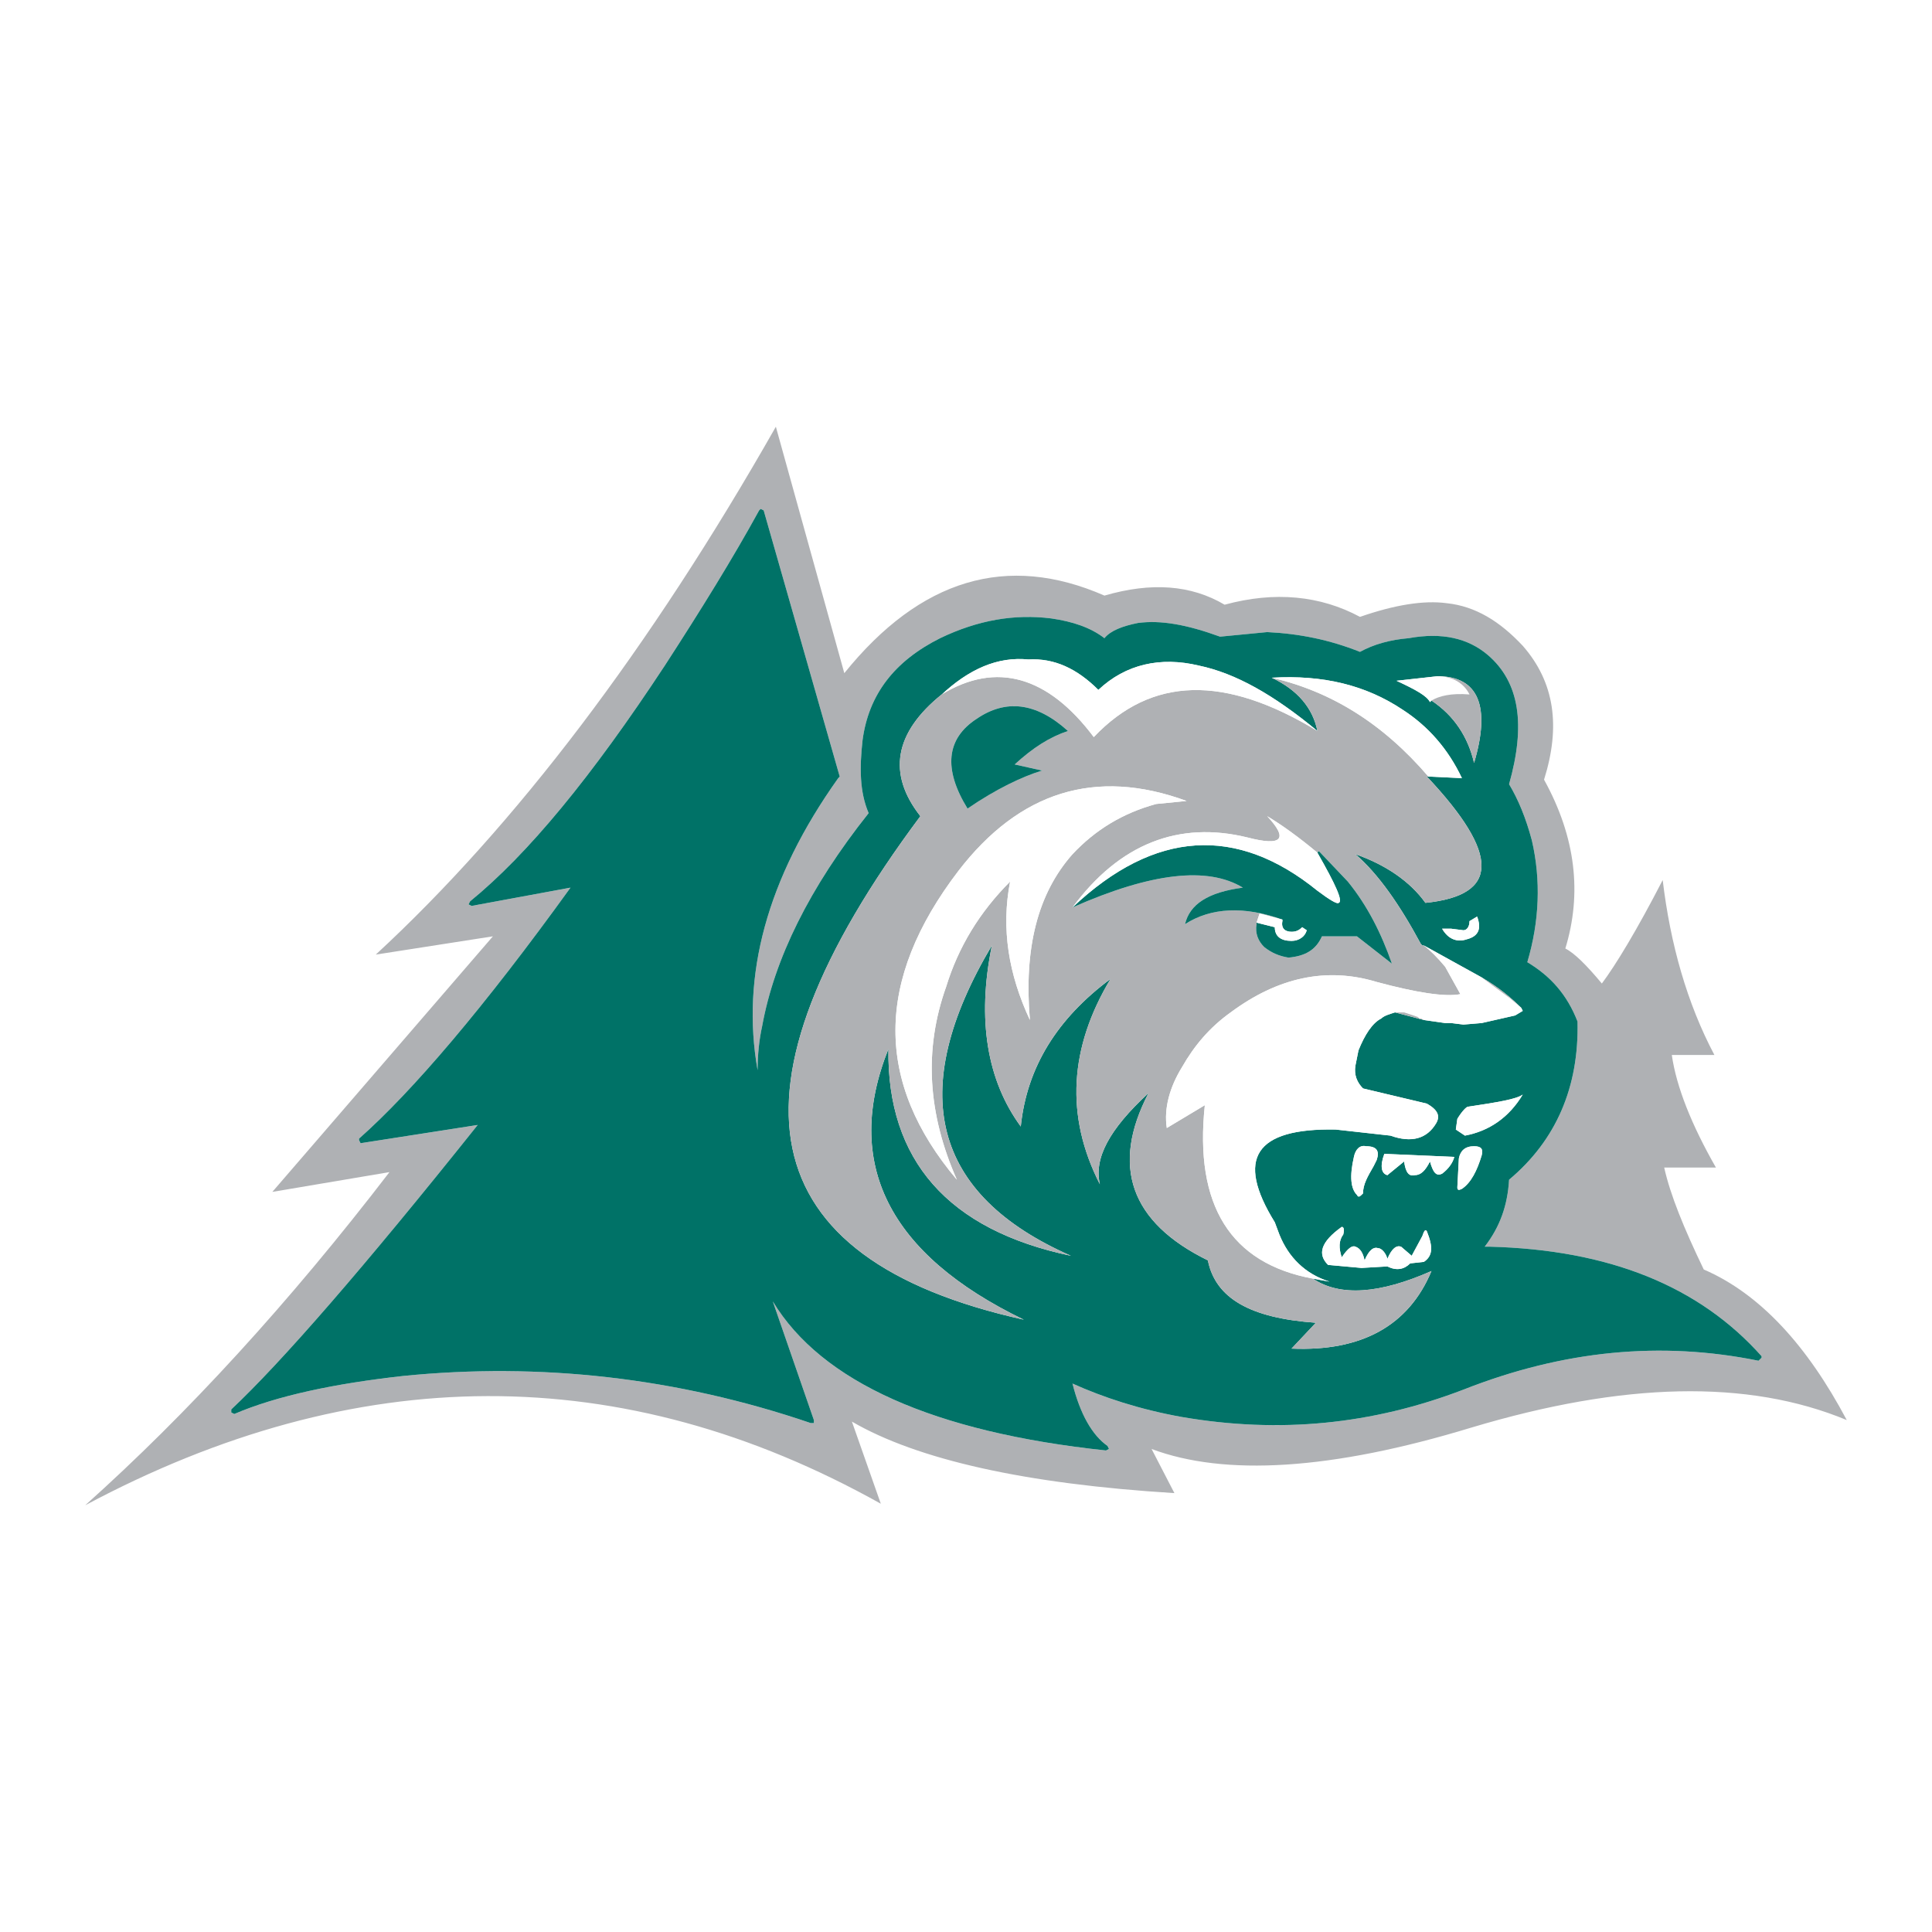 <?xml version="1.0" encoding="utf-8"?>
<!-- Generator: Adobe Illustrator 13.0.0, SVG Export Plug-In . SVG Version: 6.00 Build 14948)  -->
<!DOCTYPE svg PUBLIC "-//W3C//DTD SVG 1.0//EN" "http://www.w3.org/TR/2001/REC-SVG-20010904/DTD/svg10.dtd">
<svg version="1.0" id="Layer_1" xmlns="http://www.w3.org/2000/svg" xmlns:xlink="http://www.w3.org/1999/xlink" x="0px" y="0px"
	 width="192.756px" height="192.756px" viewBox="0 0 192.756 192.756" enable-background="new 0 0 192.756 192.756"
	 xml:space="preserve">
<g>
	<polygon fill-rule="evenodd" clip-rule="evenodd" fill="#FFFFFF" points="0,0 192.756,0 192.756,192.756 0,192.756 0,0 	"/>
	<path fill-rule="evenodd" clip-rule="evenodd" fill="#AFB1B4" d="M151.926,64.431c-2.277-2.43-4.705-3.947-7.589-4.25
		c-2.276-0.304-5.159,0.151-8.651,1.365c-3.945-2.124-8.498-2.581-13.506-1.214c-3.34-1.973-7.285-2.277-11.991-0.91
		c-9.712-4.251-18.363-1.67-25.952,7.739l-6.83-24.586C64.811,64.735,51.454,82.34,37.492,95.24l11.685-1.822l-22.006,25.497
		l11.686-1.973c-10.016,13.053-20.185,24.132-30.354,33.238c27.014-14.419,53.574-14.571,79.375-0.153l-2.883-8.194
		c6.525,3.794,17.301,6.223,32.175,7.134l-2.276-4.402c7.285,2.731,17.908,2.126,31.871-2.125
		c15.178-4.554,27.621-4.855,37.486-0.76c-3.945-7.436-8.65-12.596-14.266-15.023c-1.973-4.098-3.339-7.438-3.947-10.169h5.161
		c-2.428-4.249-3.945-8.044-4.402-11.231h4.251c-2.732-5.159-4.401-11.079-5.16-17.454c-2.581,5.01-4.704,8.5-6.071,10.322
		c-1.518-1.821-2.731-3.036-3.643-3.492c1.67-5.463,1.062-11.079-2.124-16.846C155.72,72.474,155.113,68.072,151.926,64.431
		L151.926,64.431L151.926,64.431z M175.753,135.308v0.151l-0.304,0.303c-9.712-1.972-19.426-1.062-29.442,2.883
		c-9.105,3.492-18.364,4.402-28.077,2.733c-4.25-0.759-7.893-1.974-10.927-3.339c0.759,3.035,1.972,5.159,3.49,6.222l0.15,0.304
		l-0.302,0.151c-17.151-1.82-28.381-6.83-33.238-14.873l4.098,11.837v0.305h-0.304c-13.355-4.554-27.014-6.071-40.673-4.704
		c-6.83,0.759-12.597,1.973-16.847,3.794l-0.303-0.152v-0.303c5.008-4.706,13.203-14.115,24.586-28.381l-11.686,1.821l-0.152-0.304
		v-0.152c5.312-4.704,12.445-13.052,21.096-25.042l-9.865,1.822l-0.304-0.151l0.152-0.304c5.768-4.704,12.141-12.445,19.427-23.524
		c3.642-5.615,6.83-10.775,9.409-15.48l0.152-0.151l0.304,0.151l7.588,26.56l-0.152,0.153c-7.134,10.016-9.712,19.73-8.043,29.138
		c0-1.518,0.151-3.035,0.455-4.4c1.213-6.679,4.706-13.812,10.624-21.248c-0.91-2.125-0.91-4.553-0.606-7.285
		c0.606-4.553,3.187-7.892,7.739-10.169c3.794-1.821,7.438-2.429,11.079-1.973c2.126,0.302,3.947,0.91,5.312,1.973
		c0.608-0.759,1.822-1.214,3.34-1.518c2.276-0.304,4.856,0.151,8.196,1.365l4.704-0.455c3.187,0.153,6.222,0.759,9.257,1.973
		c1.367-0.759,3.035-1.214,4.857-1.365c3.339-0.607,5.919,0,7.892,1.669c3.187,2.731,3.795,6.982,2.126,12.9
		c0.91,1.518,1.669,3.339,2.276,5.615c0.91,3.946,0.759,8.044-0.456,12.142c2.276,1.367,3.946,3.187,5.009,5.919
		c0.151,6.525-2.125,11.838-6.829,15.783c-0.152,2.58-0.912,4.705-2.43,6.679h0.455
		C160.577,124.684,169.531,128.325,175.753,135.308L175.753,135.308z"/>
	<path fill-rule="evenodd" clip-rule="evenodd" fill="#007267" d="M175.753,135.459v-0.151
		c-6.222-6.982-15.176-10.624-27.167-10.928h-0.455c1.518-1.974,2.277-4.099,2.43-6.679c4.704-3.945,6.98-9.258,6.829-15.783
		c-1.062-2.732-2.732-4.553-5.009-5.919c1.215-4.098,1.366-8.196,0.456-12.142c-0.607-2.276-1.366-4.098-2.276-5.615
		c1.669-5.918,1.061-10.169-2.126-12.9c-1.973-1.669-4.553-2.277-7.892-1.669c-1.822,0.151-3.49,0.606-4.857,1.365
		c-3.035-1.214-6.07-1.82-9.257-1.973l-4.704,0.455c-3.34-1.214-5.92-1.669-8.196-1.365c-1.518,0.304-2.731,0.759-3.34,1.518
		c-1.364-1.062-3.186-1.67-5.312-1.973c-3.642-0.457-7.285,0.151-11.079,1.973c-4.553,2.277-7.133,5.616-7.739,10.169
		c-0.304,2.731-0.304,5.159,0.606,7.285c-5.918,7.436-9.41,14.569-10.624,21.248c-0.304,1.365-0.455,2.883-0.455,4.4
		c-1.669-9.408,0.91-19.122,8.043-29.138l0.152-0.153l-7.588-26.56l-0.304-0.151l-0.152,0.151c-2.579,4.706-5.767,9.865-9.409,15.48
		c-7.286,11.079-13.659,18.82-19.427,23.524l-0.152,0.304l0.304,0.151l9.865-1.822c-8.651,11.991-15.784,20.338-21.096,25.042v0.152
		l0.152,0.304l11.686-1.821c-11.383,14.266-19.578,23.675-24.586,28.381v0.303l0.303,0.152c4.25-1.821,10.018-3.035,16.847-3.794
		c13.659-1.367,27.318,0.15,40.673,4.704h0.304v-0.305l-4.098-11.837c4.857,8.043,16.087,13.053,33.238,14.873l0.302-0.151
		l-0.15-0.304c-1.519-1.062-2.731-3.187-3.49-6.222c3.034,1.365,6.677,2.58,10.927,3.339c9.713,1.669,18.972,0.759,28.077-2.733
		c10.017-3.945,19.73-4.854,29.442-2.883L175.753,135.459L175.753,135.459L175.753,135.459z M147.068,76.117
		c-0.606-2.58-1.973-4.706-4.249-6.224l-0.151,0.153c-0.304-0.607-1.366-1.215-3.339-2.125l4.098-0.455
		C147.524,67.466,148.739,70.502,147.068,76.117L147.068,76.117L147.068,76.117z M142.516,77.482h-0.151
		c7.284,7.741,7.284,11.838-0.151,12.597c-1.518-2.124-3.946-3.794-6.982-4.855c2.277,1.973,4.402,5.008,6.526,8.954l0.152,0.153
		l0,0h0.151l5.767,3.186c1.821,1.063,3.036,2.126,3.947,3.036l0.151,0.304l-0.759,0.455l-3.34,0.759l-1.82,0.151l-1.215-0.151
		c-0.302,0-0.455,0-0.606,0l-2.125-0.304l-2.883-0.759c-0.457,0.152-1.062,0.304-1.366,0.607c-0.91,0.455-1.669,1.669-2.277,3.187
		l-0.304,1.518c-0.15,0.912,0.153,1.671,0.759,2.277l6.375,1.517c1.062,0.608,1.366,1.214,0.91,1.974
		c-0.91,1.518-2.428,1.974-4.554,1.215l-5.463-0.607c-8.043-0.151-10.016,2.884-6.07,9.257l0.455,1.216
		c0.911,2.276,2.58,3.945,5.008,4.704l-1.669-0.304c2.731,1.821,6.679,1.518,11.838-0.759c-2.276,5.464-6.98,8.043-13.963,7.741
		l2.429-2.58c-6.525-0.456-10.018-2.43-10.776-6.224c-7.739-3.795-9.712-9.409-5.918-16.695c-3.947,3.644-5.464,6.527-4.856,9.106
		c-3.49-6.83-3.036-13.659,1.062-20.489c-5.312,3.947-8.348,8.805-8.955,14.723c-3.34-4.554-4.401-10.624-2.883-18.06
		c-8.651,14.569-5.919,24.889,7.891,30.96c-12.292-2.581-18.363-9.562-18.212-20.641c-4.553,11.383,0,20.489,13.508,27.015
		c-27.318-6.07-30.809-22.765-10.32-50.235c-3.339-4.25-2.581-8.347,2.124-12.142l-0.152,0.151c2.885-2.731,5.767-3.945,8.803-3.643
		c2.58-0.151,4.856,0.912,6.982,3.036c2.731-2.579,6.222-3.338,10.016-2.428c3.644,0.759,7.438,2.884,11.838,6.526
		c-0.455-2.276-1.973-4.098-4.554-5.312c5.161-0.304,9.41,0.758,13.054,3.188c2.579,1.668,4.554,3.945,5.918,6.83l-3.187-0.153
		H142.516L142.516,77.482L142.516,77.482z M136.293,114.361c1.062,0,1.367,0.457,1.062,1.367l-0.303,0.607
		c-0.607,1.062-1.063,1.82-1.063,2.731c-0.304,0.305-0.455,0.455-0.605,0.151c-0.608-0.605-0.759-1.821-0.304-3.794
		C135.23,114.666,135.686,114.211,136.293,114.361L136.293,114.361L136.293,114.361z M133.865,122.406
		c0.152,0,0.303,0.152,0.152,0.76c-0.456,0.605-0.456,1.364-0.152,2.276c0.606-0.912,1.062-1.216,1.365-1.062
		c0.455,0.15,0.759,0.606,0.912,1.365c0.454-1.062,0.91-1.365,1.365-1.215c0.304,0,0.759,0.456,0.911,1.063
		c0.455-1.063,0.91-1.367,1.365-1.214l1.062,0.91l1.062-1.973c0.151-0.455,0.304-0.759,0.455-0.455
		c0.607,1.518,0.607,2.428-0.304,3.035l-1.365,0.151c-0.607,0.607-1.366,0.759-2.276,0.304l-2.58,0.151l-3.34-0.303
		C131.437,125.139,131.74,123.925,133.865,122.406L133.865,122.406L133.865,122.406z M141.15,117.246
		c-0.607,0.151-0.912-0.304-1.062-1.366l-1.669,1.366c-0.607-0.151-0.759-0.91-0.304-2.126l6.98,0.305
		c-0.151,0.607-0.605,1.214-1.214,1.67c-0.607,0.303-0.91-0.152-1.214-1.215C142.213,116.791,141.757,117.246,141.15,117.246
		L141.15,117.246L141.15,117.246z M146.613,91.9l0.759-0.455c0.455,1.214,0.152,1.973-1.062,2.277c-0.91,0.304-1.819,0-2.428-1.063
		h0.91l1.215,0.153C146.31,92.812,146.613,92.508,146.613,91.9L146.613,91.9L146.613,91.9z M145.551,115.577
		c0.152-0.759,0.607-1.216,1.518-1.216c0.759,0,0.912,0.305,0.759,0.912c-0.455,1.518-1.062,2.731-1.973,3.34
		c-0.304,0.15-0.455,0.15-0.455-0.153L145.551,115.577L145.551,115.577L145.551,115.577z M146.158,113.301l-0.91-0.607l0.151-1.063
		c0.455-0.759,0.91-1.213,1.062-1.213c3.036-0.455,4.857-0.759,5.464-1.214C150.561,111.479,148.586,112.845,146.158,113.301
		L146.158,113.301z"/>
	<path fill-rule="evenodd" clip-rule="evenodd" fill="#FFFFFF" d="M146.613,69.288c-0.606-1.215-1.821-1.821-3.187-1.821
		l-4.098,0.455c1.973,0.91,3.035,1.518,3.339,2.125l0.151-0.153C143.578,69.439,144.792,69.135,146.613,69.288L146.613,69.288z"/>
	<path fill-rule="evenodd" clip-rule="evenodd" fill="#AFB1B4" d="M143.427,67.466c1.365,0,2.58,0.606,3.187,1.821
		c-1.821-0.153-3.035,0.151-3.794,0.606c2.276,1.518,3.643,3.644,4.249,6.224C148.739,70.502,147.524,67.466,143.427,67.466
		L143.427,67.466z"/>
	<path fill-rule="evenodd" clip-rule="evenodd" fill="#AFB1B4" d="M142.364,77.482h0.151c-4.554-5.312-9.713-8.499-15.633-9.865
		c2.581,1.214,4.099,3.035,4.554,5.312c-9.257-5.616-16.542-5.463-22.31,0.608c-4.554-6.071-9.713-7.588-15.177-4.25
		c-4.705,3.794-5.463,7.891-2.124,12.142c-20.489,27.47-16.999,44.165,10.32,50.235c-13.508-6.525-18.061-15.632-13.508-27.015
		c-0.151,11.079,5.919,18.06,18.212,20.641c-13.81-6.071-16.542-16.391-7.891-30.96c-1.518,7.436-0.457,13.506,2.883,18.06
		c0.607-5.918,3.643-10.775,8.955-14.723c-4.099,6.83-4.553,13.659-1.062,20.489c-0.607-2.579,0.909-5.463,4.856-9.106
		c-3.794,7.286-1.821,12.9,5.918,16.695c0.759,3.794,4.251,5.768,10.776,6.224l-2.429,2.58c6.982,0.302,11.687-2.277,13.963-7.741
		c-5.159,2.276-9.106,2.58-11.838,0.759c-8.196-1.518-11.838-7.285-10.774-17.301l-3.795,2.276c-0.304-1.975,0.303-4.099,1.518-6.07
		c1.214-2.126,2.731-3.947,4.855-5.465c4.706-3.491,9.562-4.554,14.57-3.035c3.946,1.062,6.83,1.518,8.348,1.214l-1.518-2.732
		c-0.759-0.91-1.518-1.668-2.125-2.123h-0.151l0,0l-0.152-0.153c-2.124-3.945-4.249-6.981-6.526-8.954
		c3.036,1.061,5.465,2.731,6.982,4.855C149.648,89.32,149.648,85.224,142.364,77.482L142.364,77.482L142.364,77.482z
		 M118.385,79.912l-3.035,0.302c-3.339,0.912-6.071,2.581-8.347,5.01c-3.491,3.945-4.857,9.408-4.25,16.542
		c-2.125-4.553-2.884-9.106-1.974-13.811c-3.036,3.036-5.16,6.526-6.374,10.471c-2.277,6.375-1.821,12.75,1.062,19.275
		c-8.195-9.712-8.195-19.881,0.152-30.809C101.69,79,109.278,76.572,118.385,79.912L118.385,79.912L118.385,79.912z M131.437,85.071
		l0.152-0.151l2.883,3.035c1.974,2.428,3.34,5.16,4.402,8.195l-3.49-2.732h-3.492c-0.606,1.367-1.669,1.973-3.338,2.125
		c-0.911-0.153-1.671-0.455-2.43-1.062c-0.605-0.608-0.909-1.366-0.758-2.277v-0.151l0.304-0.912l2.276,0.608
		c-3.795-1.367-7.134-1.214-9.714,0.455c0.456-1.972,2.276-3.187,5.769-3.643c-3.492-2.124-9.106-1.518-16.998,1.974
		c4.704-6.375,10.623-8.651,17.453-6.982c3.49,0.912,4.098,0.153,1.973-2.124C127.946,82.34,129.615,83.553,131.437,85.071
		L131.437,85.071L131.437,85.071z M106.547,72.929c-1.821,0.608-3.491,1.67-5.312,3.339l2.731,0.607
		c-1.973,0.606-4.553,1.82-7.437,3.794c-2.428-3.947-2.124-6.982,0.911-8.955C100.324,69.743,103.359,70.046,106.547,72.929
		L106.547,72.929z"/>
	<path fill-rule="evenodd" clip-rule="evenodd" fill="#FFFFFF" d="M115.35,80.214l3.035-0.302
		c-9.106-3.339-16.694-0.912-22.766,6.98c-8.347,10.928-8.347,21.097-0.152,30.809c-2.883-6.525-3.338-12.9-1.062-19.275
		c1.213-3.945,3.337-7.435,6.374-10.471c-0.91,4.704-0.151,9.258,1.974,13.811c-0.607-7.134,0.759-12.597,4.25-16.542
		C109.278,82.794,112.011,81.125,115.35,80.214L115.35,80.214z"/>
	<path fill-rule="evenodd" clip-rule="evenodd" fill="#007267" d="M131.589,84.92l-0.152,0.151c1.821,3.188,2.581,4.857,2.125,5.008
		c-0.152,0.153-0.911-0.303-2.125-1.214c-8.044-6.525-16.239-6.07-24.434,1.67c7.892-3.492,13.506-4.098,16.998-1.974
		c-3.492,0.457-5.312,1.671-5.769,3.643c2.58-1.669,5.919-1.821,9.714-0.455V91.9c-0.151,0.759,0.304,1.062,0.91,1.062
		c0.456,0,0.759-0.151,1.062-0.455l0.455,0.304c-0.151,0.606-0.759,1.061-1.518,1.061c-1.062,0-1.669-0.455-1.669-1.365
		l-1.821-0.455v0.151c-0.151,0.911,0.152,1.669,0.758,2.277c0.759,0.607,1.519,0.91,2.43,1.062c1.669-0.153,2.731-0.759,3.338-2.125
		h3.492l3.49,2.732c-1.062-3.035-2.429-5.767-4.402-8.195L131.589,84.92L131.589,84.92z"/>
	<path fill-rule="evenodd" clip-rule="evenodd" fill="#FFFFFF" d="M131.437,85.071c-1.821-1.518-3.49-2.731-5.008-3.642
		c2.125,2.277,1.518,3.036-1.973,2.124c-6.83-1.669-12.749,0.607-17.453,6.982c8.194-7.741,16.39-8.195,24.434-1.67
		c1.214,0.912,1.973,1.367,2.125,1.214C134.018,89.928,133.258,88.259,131.437,85.071L131.437,85.071z"/>
	<path fill-rule="evenodd" clip-rule="evenodd" fill="#FFFFFF" d="M127.946,91.9V91.75l-2.276-0.608l-0.304,0.912l1.821,0.455
		c0,0.91,0.607,1.365,1.669,1.365c0.759,0,1.366-0.455,1.518-1.061l-0.455-0.304c-0.304,0.304-0.606,0.455-1.062,0.455
		C128.25,92.963,127.795,92.659,127.946,91.9L127.946,91.9z"/>
	<path fill-rule="evenodd" clip-rule="evenodd" fill="#007267" d="M101.235,76.269c1.82-1.669,3.49-2.731,5.312-3.339
		c-3.188-2.883-6.223-3.186-9.106-1.214c-3.035,1.973-3.339,5.008-0.911,8.955c2.884-1.974,5.464-3.188,7.437-3.794L101.235,76.269
		L101.235,76.269z"/>
	<path fill-rule="evenodd" clip-rule="evenodd" fill="#FFFFFF" d="M142.668,77.482l3.187,0.153c-1.364-2.884-3.339-5.161-5.918-6.83
		c-3.644-2.43-7.893-3.492-13.054-3.188c5.92,1.366,11.079,4.553,15.633,9.865H142.668L142.668,77.482z"/>
	<path fill-rule="evenodd" clip-rule="evenodd" fill="#FFFFFF" d="M131.437,72.929c-4.4-3.642-8.194-5.767-11.838-6.526
		c-3.794-0.91-7.284-0.15-10.016,2.428c-2.126-2.124-4.402-3.187-6.982-3.036c-3.036-0.302-5.918,0.912-8.803,3.643l0.152-0.151
		c5.464-3.339,10.624-1.821,15.177,4.25C114.895,67.466,122.18,67.313,131.437,72.929L131.437,72.929z"/>
	<path fill-rule="evenodd" clip-rule="evenodd" fill="#FFFFFF" d="M139.178,101.007h0.91l1.366,0.455l0.151,0.152h0.151l0.304,0.151
		l2.125,0.304c0.151,0,0.305,0,0.606,0l1.215,0.151l1.82-0.151l3.34-0.759l0.759-0.455l-0.151-0.304l-1.063-0.91l-2.884-2.126
		l-5.767-3.186c0.607,0.455,1.366,1.213,2.125,2.123l1.518,2.732c-1.518,0.304-4.401-0.152-8.348-1.214
		c-5.008-1.519-9.864-0.456-14.57,3.035c-2.124,1.518-3.642,3.339-4.855,5.465c-1.215,1.972-1.821,4.096-1.518,6.07l3.795-2.276
		c-1.063,10.016,2.578,15.783,10.774,17.301l1.669,0.304c-2.428-0.759-4.097-2.428-5.008-4.704l-0.455-1.216
		c-3.945-6.373-1.973-9.408,6.07-9.257l5.463,0.607c2.126,0.759,3.644,0.303,4.554-1.215c0.456-0.76,0.152-1.365-0.91-1.974
		l-6.375-1.517c-0.605-0.606-0.909-1.365-0.759-2.277l0.304-1.518c0.608-1.518,1.367-2.731,2.277-3.187
		C138.115,101.311,138.721,101.159,139.178,101.007L139.178,101.007z"/>
	<polygon fill-rule="evenodd" clip-rule="evenodd" fill="#AFB1B4" points="140.088,101.007 139.178,101.007 142.061,101.766 
		141.757,101.614 141.605,101.614 141.454,101.462 140.088,101.007 	"/>
	<path fill-rule="evenodd" clip-rule="evenodd" fill="#AFB1B4" d="M150.711,99.642l1.063,0.91c-0.911-0.91-2.126-1.973-3.947-3.036
		L150.711,99.642L150.711,99.642z"/>
	<path fill-rule="evenodd" clip-rule="evenodd" fill="#FFFFFF" d="M137.355,115.729c0.305-0.91,0-1.367-1.062-1.367
		c-0.607-0.15-1.062,0.305-1.213,1.063c-0.455,1.973-0.305,3.188,0.304,3.794c0.15,0.304,0.302,0.153,0.605-0.151
		c0-0.911,0.456-1.67,1.063-2.731L137.355,115.729L137.355,115.729z"/>
	<path fill-rule="evenodd" clip-rule="evenodd" fill="#FFFFFF" d="M134.018,123.166c0.15-0.607,0-0.76-0.152-0.76
		c-2.125,1.519-2.429,2.732-1.366,3.795l3.34,0.303l2.58-0.151c0.91,0.455,1.669,0.304,2.276-0.304l1.365-0.151
		c0.911-0.607,0.911-1.518,0.304-3.035c-0.151-0.304-0.304,0-0.455,0.455l-1.062,1.973l-1.062-0.91
		c-0.455-0.153-0.91,0.15-1.365,1.214c-0.152-0.607-0.607-1.063-0.911-1.063c-0.455-0.15-0.911,0.153-1.365,1.215
		c-0.153-0.759-0.457-1.215-0.912-1.365c-0.304-0.153-0.759,0.15-1.365,1.062C133.562,124.53,133.562,123.771,134.018,123.166
		L134.018,123.166z"/>
	<path fill-rule="evenodd" clip-rule="evenodd" fill="#FFFFFF" d="M140.088,115.88c0.15,1.062,0.455,1.518,1.062,1.366
		c0.606,0,1.062-0.455,1.518-1.366c0.304,1.062,0.606,1.518,1.214,1.215c0.608-0.456,1.062-1.062,1.214-1.67l-6.98-0.305
		c-0.455,1.216-0.304,1.975,0.304,2.126L140.088,115.88L140.088,115.88z"/>
	<path fill-rule="evenodd" clip-rule="evenodd" fill="#FFFFFF" d="M147.372,91.445l-0.759,0.455c0,0.607-0.304,0.912-0.606,0.912
		l-1.215-0.153h-0.91c0.608,1.063,1.518,1.367,2.428,1.063C147.524,93.418,147.827,92.659,147.372,91.445L147.372,91.445z"/>
	<path fill-rule="evenodd" clip-rule="evenodd" fill="#FFFFFF" d="M147.068,114.361c-0.91,0-1.365,0.457-1.518,1.216l-0.151,2.883
		c0,0.304,0.151,0.304,0.455,0.153c0.911-0.608,1.518-1.822,1.973-3.34C147.98,114.666,147.827,114.361,147.068,114.361
		L147.068,114.361z"/>
	<path fill-rule="evenodd" clip-rule="evenodd" fill="#FFFFFF" d="M145.248,112.693l0.91,0.607c2.428-0.456,4.402-1.821,5.768-4.098
		c-0.606,0.455-2.428,0.759-5.464,1.214c-0.152,0-0.607,0.454-1.062,1.213L145.248,112.693L145.248,112.693z"/>
</g>
</svg>
